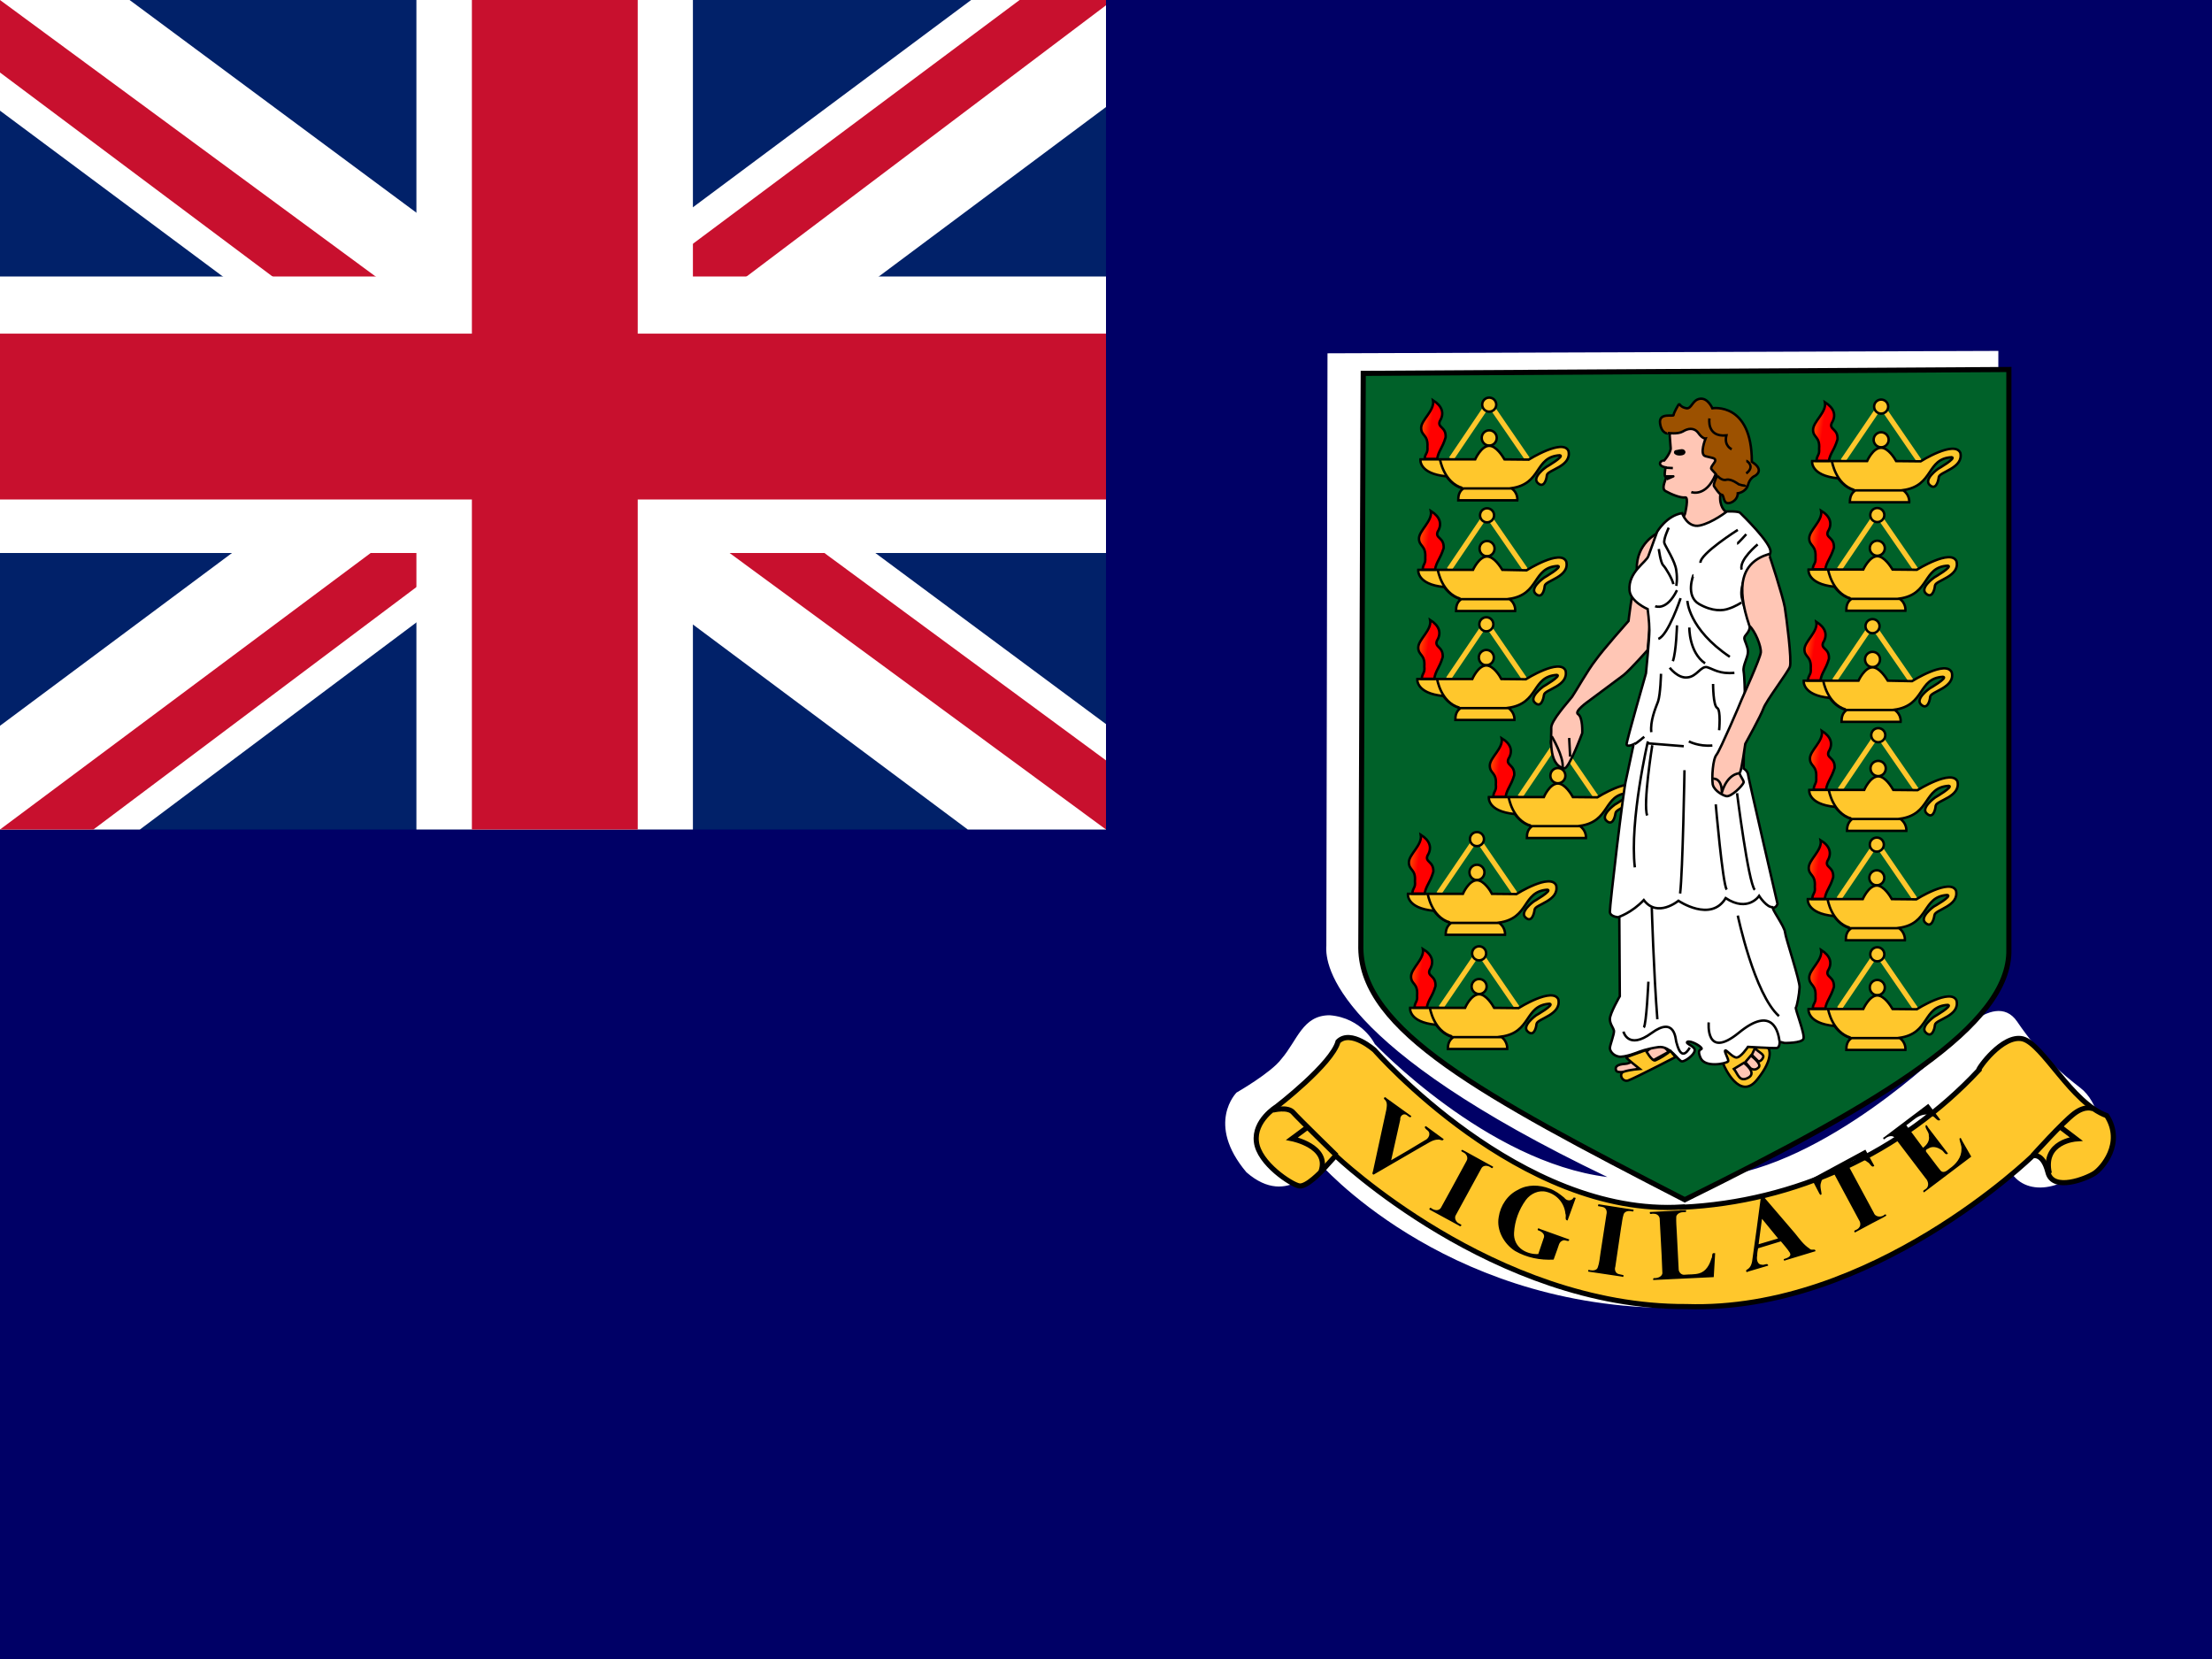 <?xml version="1.0" encoding="UTF-8"?>
<svg xmlns="http://www.w3.org/2000/svg" xmlns:xlink="http://www.w3.org/1999/xlink" width="36" height="27" viewBox="0 0 36 27">
<defs>
<linearGradient id="linear-pattern-0" gradientUnits="userSpaceOnUse" x1="103.1" y1="111.3" x2="92.6" y2="107.8" gradientTransform="matrix(0.996, 0, 0, 2.253, 703.8, -75)">
<stop offset="0" stop-color="rgb(100%, 0%, 0%)" stop-opacity="1"/>
<stop offset="1" stop-color="rgb(100%, 100%, 0%)" stop-opacity="1"/>
</linearGradient>
<linearGradient id="linear-pattern-1" gradientUnits="userSpaceOnUse" x1="103.1" y1="111.3" x2="92.6" y2="107.8" gradientTransform="matrix(0.996, 0, 0, 2.253, 703.8, -75)">
<stop offset="0" stop-color="rgb(100%, 0%, 0%)" stop-opacity="1"/>
<stop offset="1" stop-color="rgb(100%, 100%, 0%)" stop-opacity="1"/>
</linearGradient>
<linearGradient id="linear-pattern-2" gradientUnits="userSpaceOnUse" x1="103.1" y1="111.3" x2="92.6" y2="107.8" gradientTransform="matrix(0.996, 0, 0, 2.253, 703.8, -75)">
<stop offset="0" stop-color="rgb(100%, 0%, 0%)" stop-opacity="1"/>
<stop offset="1" stop-color="rgb(100%, 100%, 0%)" stop-opacity="1"/>
</linearGradient>
<linearGradient id="linear-pattern-3" gradientUnits="userSpaceOnUse" x1="103.1" y1="111.3" x2="92.6" y2="107.8" gradientTransform="matrix(0.996, 0, 0, 2.253, 703.8, -75)">
<stop offset="0" stop-color="rgb(100%, 0%, 0%)" stop-opacity="1"/>
<stop offset="1" stop-color="rgb(100%, 100%, 0%)" stop-opacity="1"/>
</linearGradient>
<linearGradient id="linear-pattern-4" gradientUnits="userSpaceOnUse" x1="103.1" y1="111.3" x2="92.6" y2="107.8" gradientTransform="matrix(0.996, 0, 0, 2.253, 703.8, -75)">
<stop offset="0" stop-color="rgb(100%, 0%, 0%)" stop-opacity="1"/>
<stop offset="1" stop-color="rgb(100%, 100%, 0%)" stop-opacity="1"/>
</linearGradient>
<linearGradient id="linear-pattern-5" gradientUnits="userSpaceOnUse" x1="103.1" y1="111.3" x2="92.6" y2="107.8" gradientTransform="matrix(0.996, 0, 0, 2.253, 703.8, -75)">
<stop offset="0" stop-color="rgb(100%, 0%, 0%)" stop-opacity="1"/>
<stop offset="1" stop-color="rgb(100%, 100%, 0%)" stop-opacity="1"/>
</linearGradient>
<linearGradient id="linear-pattern-6" gradientUnits="userSpaceOnUse" x1="103.1" y1="111.3" x2="92.6" y2="107.8" gradientTransform="matrix(0.996, 0, 0, 2.253, 703.8, -75)">
<stop offset="0" stop-color="rgb(100%, 0%, 0%)" stop-opacity="1"/>
<stop offset="1" stop-color="rgb(100%, 100%, 0%)" stop-opacity="1"/>
</linearGradient>
<linearGradient id="linear-pattern-7" gradientUnits="userSpaceOnUse" x1="103.1" y1="111.3" x2="92.6" y2="107.8" gradientTransform="matrix(0.996, 0, 0, 2.253, 703.8, -75)">
<stop offset="0" stop-color="rgb(100%, 0%, 0%)" stop-opacity="1"/>
<stop offset="1" stop-color="rgb(100%, 100%, 0%)" stop-opacity="1"/>
</linearGradient>
<linearGradient id="linear-pattern-8" gradientUnits="userSpaceOnUse" x1="103.1" y1="111.3" x2="92.6" y2="107.8" gradientTransform="matrix(0.996, 0, 0, 2.253, 703.8, -75)">
<stop offset="0" stop-color="rgb(100%, 0%, 0%)" stop-opacity="1"/>
<stop offset="1" stop-color="rgb(100%, 100%, 0%)" stop-opacity="1"/>
</linearGradient>
<linearGradient id="linear-pattern-9" gradientUnits="userSpaceOnUse" x1="103.1" y1="111.3" x2="92.6" y2="107.8" gradientTransform="matrix(0.996, 0, 0, 2.253, 703.8, -75)">
<stop offset="0" stop-color="rgb(100%, 0%, 0%)" stop-opacity="1"/>
<stop offset="1" stop-color="rgb(100%, 100%, 0%)" stop-opacity="1"/>
</linearGradient>
<linearGradient id="linear-pattern-10" gradientUnits="userSpaceOnUse" x1="103.1" y1="111.3" x2="92.6" y2="107.8" gradientTransform="matrix(0.996, 0, 0, 2.253, 703.8, -75)">
<stop offset="0" stop-color="rgb(100%, 0%, 0%)" stop-opacity="1"/>
<stop offset="1" stop-color="rgb(100%, 100%, 0%)" stop-opacity="1"/>
</linearGradient>
<linearGradient id="linear-pattern-11" gradientUnits="userSpaceOnUse" x1="103.1" y1="111.3" x2="92.6" y2="107.8" gradientTransform="matrix(0.996, 0, 0, 2.253, 703.8, -75)">
<stop offset="0" stop-color="rgb(100%, 0%, 0%)" stop-opacity="1"/>
<stop offset="1" stop-color="rgb(100%, 100%, 0%)" stop-opacity="1"/>
</linearGradient>
</defs>
<rect x="-3.6" y="-2.7" width="43.2" height="32.4" fill="rgb(0%, 0%, 40%)" fill-opacity="1"/>
<path fill-rule="nonzero" fill="rgb(0.392%, 12.941%, 41.176%)" fill-opacity="1" d="M 0 0 L 18 0 L 18 13.5 L 0 13.5 Z M 0 0 "/>
<path fill-rule="nonzero" fill="rgb(100%, 100%, 100%)" fill-opacity="1" d="M 2.109 0 L 8.973 5.09 L 15.805 0 L 18 0 L 18 1.742 L 11.25 6.777 L 18 11.785 L 18 13.5 L 15.75 13.5 L 9 8.465 L 2.277 13.5 L 0 13.5 L 0 11.812 L 6.723 6.805 L 0 1.801 L 0 0 Z M 2.109 0 "/>
<path fill-rule="nonzero" fill="rgb(78.431%, 6.275%, 18.039%)" fill-opacity="1" d="M 11.926 7.902 L 18 12.375 L 18 13.5 L 10.379 7.902 Z M 6.75 8.465 L 6.918 9.449 L 1.52 13.5 L 0 13.5 Z M 18 0 L 18 0.086 L 10.996 5.371 L 11.055 4.133 L 16.594 0 Z M 0 0 L 6.723 4.949 L 5.035 4.949 L 0 1.18 Z M 0 0 "/>
<path fill-rule="nonzero" fill="rgb(100%, 100%, 100%)" fill-opacity="1" d="M 6.777 0 L 6.777 13.5 L 11.277 13.5 L 11.277 0 Z M 0 4.5 L 0 9 L 18 9 L 18 4.5 Z M 0 4.5 "/>
<path fill-rule="nonzero" fill="rgb(78.431%, 6.275%, 18.039%)" fill-opacity="1" d="M 0 5.43 L 0 8.129 L 18 8.129 L 18 5.43 Z M 7.68 0 L 7.68 13.5 L 10.379 13.5 L 10.379 0 Z M 7.68 0 "/>
<path fill-rule="nonzero" fill="rgb(100%, 100%, 100%)" fill-opacity="1" d="M 21.605 5.75 L 32.523 5.711 L 32.5 15.43 C 32.5 15.43 32.883 16.914 27.922 19.156 C 29.707 18.973 31.648 17.074 31.648 17.074 C 31.648 17.074 32.438 16.059 32.828 16.625 C 33.211 17.191 33.57 17.48 33.855 17.703 C 34.141 17.918 34.359 18.531 33.938 18.973 C 33.512 19.422 32.844 19.48 32.66 18.934 C 32.379 19.078 30.637 21.184 27.074 21.285 C 23.445 21.223 21.461 18.914 21.461 18.914 C 21.461 18.914 20.977 19.684 20.285 19.078 C 19.617 18.285 20.125 17.781 20.125 17.781 C 20.125 17.781 20.691 17.457 20.855 17.234 C 21.117 16.93 21.199 16.523 21.641 16.523 C 22.172 16.566 22.375 16.992 22.375 16.992 C 22.375 16.992 24.195 18.914 26.16 19.156 C 21.727 17.031 21.562 15.715 21.586 15.391 L 21.605 5.754 Z M 21.605 5.75 "/>
<path fill-rule="nonzero" fill="rgb(0%, 38.039%, 16.078%)" fill-opacity="1" stroke-width="1.9" stroke-linecap="butt" stroke-linejoin="miter" stroke="rgb(0%, 0%, 0%)" stroke-opacity="1" stroke-miterlimit="4" d="M 782.288 150.128 L 1021.097 148.694 L 1021.097 363.308 C 1021.635 391.266 974.59 419.583 901.2 455.785 C 825.48 416.805 781.84 393.058 781.392 362.77 Z M 782.288 150.128 " transform="matrix(0.044, 0, 0, 0.044, -12.234, -0.529)"/>
<path fill="none" stroke-width="1.9" stroke-linecap="butt" stroke-linejoin="miter" stroke="rgb(100%, 78.039%, 17.255%)" stroke-opacity="1" stroke-miterlimit="4" d="M 814.816 181.76 L 828.796 161.06 L 843.133 181.939 " transform="matrix(0.044, 0, 0, 0.044, -12.234, -0.529)"/>
<path fill-rule="nonzero" fill="rgb(100%, 78.039%, 17.255%)" fill-opacity="1" stroke-width="0.9" stroke-linecap="butt" stroke-linejoin="miter" stroke="rgb(0%, 0%, 0%)" stroke-opacity="1" stroke-miterlimit="4" d="M 831.663 173.964 C 831.663 175.577 830.408 176.831 828.885 176.831 C 827.362 176.831 826.107 175.577 826.107 173.964 C 826.107 172.44 827.362 171.186 828.885 171.186 C 830.408 171.186 831.663 172.44 831.663 173.964 Z M 831.663 173.964 " transform="matrix(0.044, 0, 0, 0.044, -12.234, -0.529)"/>
<path fill-rule="nonzero" fill="rgb(100%, 78.039%, 17.255%)" fill-opacity="1" stroke-width="0.9" stroke-linecap="butt" stroke-linejoin="miter" stroke="rgb(0%, 0%, 0%)" stroke-opacity="1" stroke-miterlimit="4" d="M 817.415 197.083 L 839.28 197.083 C 839.28 197.083 839.638 194.305 837.04 192.602 C 848.51 190.989 845.463 181.043 854.961 180.416 C 857.022 180.684 850.033 184.717 850.033 184.717 C 850.033 184.717 844.298 188.66 846.986 190.81 C 848.958 192.513 850.033 189.825 850.212 187.764 C 850.481 185.792 859.531 184.538 858.187 178.803 C 856.126 174.143 843.491 182.029 843.491 182.029 L 834.531 181.939 C 833.903 180.864 831.484 176.921 828.885 176.921 C 825.928 176.921 823.688 181.939 823.688 181.939 L 803.436 181.939 C 803.436 181.939 802.719 187.226 813.024 188.212 C 815.265 191.169 817.057 191.975 819.207 192.782 C 817.774 193.857 817.415 195.291 817.415 197.083 Z M 819.028 192.692 L 837.219 192.692 " transform="matrix(0.044, 0, 0, 0.044, -12.234, -0.529)"/>
<path fill-rule="nonzero" fill="rgb(100%, 78.039%, 17.255%)" fill-opacity="1" stroke-width="0.9" stroke-linecap="butt" stroke-linejoin="miter" stroke="rgb(0%, 0%, 0%)" stroke-opacity="1" stroke-miterlimit="4" d="M 810.694 182.029 C 810.694 182.029 812.128 190.541 818.939 192.513 " transform="matrix(0.044, 0, 0, 0.044, -12.234, -0.529)"/>
<path fill-rule="nonzero" fill="url(#linear-pattern-0)" stroke-width="0.9" stroke-linecap="butt" stroke-linejoin="miter" stroke="rgb(0%, 0%, 0%)" stroke-opacity="1" stroke-miterlimit="4" d="M 809.619 181.76 C 810.157 178.623 811.501 177.996 812.755 173.785 C 813.024 169.842 809.619 170.29 810.605 167.781 C 812.397 164.913 811.501 162.225 808.096 160.074 C 808.813 163.838 803.705 167.333 803.705 170.29 C 803.705 173.336 806.304 172.709 806.035 177.279 C 806.214 179.878 805.318 179.34 804.959 181.76 Z M 809.619 181.76 " transform="matrix(0.044, 0, 0, 0.044, -12.234, -0.529)"/>
<path fill-rule="nonzero" fill="rgb(100%, 78.039%, 17.255%)" fill-opacity="1" stroke-width="0.9" stroke-linecap="butt" stroke-linejoin="miter" stroke="rgb(0%, 0%, 0%)" stroke-opacity="1" stroke-miterlimit="4" d="M 831.484 161.687 C 831.484 163.121 830.319 164.286 828.885 164.286 C 827.451 164.286 826.286 163.121 826.286 161.687 C 826.286 160.254 827.451 159.089 828.885 159.089 C 830.319 159.089 831.484 160.254 831.484 161.687 Z M 831.484 161.687 " transform="matrix(0.044, 0, 0, 0.044, -12.234, -0.529)"/>
<path fill="none" stroke-width="1.9" stroke-linecap="butt" stroke-linejoin="miter" stroke="rgb(100%, 78.039%, 17.255%)" stroke-opacity="1" stroke-miterlimit="4" d="M 814.81 181.77 L 828.789 161.07 L 843.127 181.859 " transform="matrix(0.044, 0, 0, 0.044, -12.269, 1.272)"/>
<path fill-rule="nonzero" fill="rgb(100%, 78.039%, 17.255%)" fill-opacity="1" stroke-width="0.9" stroke-linecap="butt" stroke-linejoin="miter" stroke="rgb(0%, 0%, 0%)" stroke-opacity="1" stroke-miterlimit="4" d="M 831.657 173.974 C 831.657 175.587 830.402 176.841 828.879 176.841 C 827.355 176.841 826.101 175.587 826.101 173.974 C 826.101 172.45 827.355 171.196 828.879 171.196 C 830.402 171.196 831.657 172.45 831.657 173.974 Z M 831.657 173.974 " transform="matrix(0.044, 0, 0, 0.044, -12.269, 1.272)"/>
<path fill-rule="nonzero" fill="rgb(100%, 78.039%, 17.255%)" fill-opacity="1" stroke-width="0.9" stroke-linecap="butt" stroke-linejoin="miter" stroke="rgb(0%, 0%, 0%)" stroke-opacity="1" stroke-miterlimit="4" d="M 817.409 197.093 L 839.273 197.093 C 839.273 197.093 839.632 194.315 837.033 192.612 C 848.503 190.999 845.456 180.963 855.045 180.425 C 857.016 180.694 850.026 184.727 850.026 184.727 C 850.026 184.727 844.291 188.669 846.98 190.82 C 849.041 192.523 850.026 189.834 850.206 187.773 C 850.474 185.802 859.525 184.458 858.181 178.812 C 856.12 174.063 843.485 182.038 843.485 182.038 L 834.524 181.859 C 833.897 180.873 831.477 176.931 828.879 176.931 C 825.922 176.931 823.681 181.859 823.681 181.859 L 803.43 181.859 C 803.43 181.859 802.713 187.236 813.018 188.221 C 815.258 191.179 817.14 191.985 819.201 192.792 C 817.767 193.867 817.409 195.301 817.409 197.093 Z M 819.022 192.702 L 837.212 192.702 " transform="matrix(0.044, 0, 0, 0.044, -12.269, 1.272)"/>
<path fill-rule="nonzero" fill="rgb(100%, 78.039%, 17.255%)" fill-opacity="1" stroke-width="0.9" stroke-linecap="butt" stroke-linejoin="miter" stroke="rgb(0%, 0%, 0%)" stroke-opacity="1" stroke-miterlimit="4" d="M 810.688 182.038 C 810.688 182.038 812.122 190.462 818.932 192.523 " transform="matrix(0.044, 0, 0, 0.044, -12.269, 1.272)"/>
<path fill-rule="nonzero" fill="url(#linear-pattern-1)" stroke-width="0.9" stroke-linecap="butt" stroke-linejoin="miter" stroke="rgb(0%, 0%, 0%)" stroke-opacity="1" stroke-miterlimit="4" d="M 809.613 181.77 C 810.24 178.633 811.494 178.006 812.839 173.794 C 813.018 169.762 809.613 170.3 810.598 167.791 C 812.391 164.923 811.494 162.235 808.089 160.084 C 808.806 163.758 803.698 167.342 803.698 170.3 C 803.698 173.257 806.297 172.719 806.028 177.289 C 806.208 179.888 805.311 179.261 805.043 181.77 Z M 809.613 181.77 " transform="matrix(0.044, 0, 0, 0.044, -12.269, 1.272)"/>
<path fill-rule="nonzero" fill="rgb(100%, 78.039%, 17.255%)" fill-opacity="1" stroke-width="0.9" stroke-linecap="butt" stroke-linejoin="miter" stroke="rgb(0%, 0%, 0%)" stroke-opacity="1" stroke-miterlimit="4" d="M 831.477 161.697 C 831.477 163.131 830.312 164.296 828.879 164.296 C 827.445 164.296 826.28 163.131 826.28 161.697 C 826.28 160.263 827.445 159.098 828.879 159.098 C 830.312 159.098 831.477 160.263 831.477 161.697 Z M 831.477 161.697 " transform="matrix(0.044, 0, 0, 0.044, -12.269, 1.272)"/>
<path fill="none" stroke-width="1.9" stroke-linecap="butt" stroke-linejoin="miter" stroke="rgb(100%, 78.039%, 17.255%)" stroke-opacity="1" stroke-miterlimit="4" d="M 814.841 181.842 L 828.82 161.142 L 843.068 181.931 " transform="matrix(0.044, 0, 0, 0.044, -12.282, 3.046)"/>
<path fill-rule="nonzero" fill="rgb(100%, 78.039%, 17.255%)" fill-opacity="1" stroke-width="0.9" stroke-linecap="butt" stroke-linejoin="miter" stroke="rgb(0%, 0%, 0%)" stroke-opacity="1" stroke-miterlimit="4" d="M 831.688 173.956 C 831.688 175.569 830.433 176.824 828.91 176.824 C 827.386 176.824 826.132 175.569 826.132 173.956 C 826.132 172.433 827.386 171.178 828.91 171.178 C 830.433 171.178 831.688 172.433 831.688 173.956 Z M 831.688 173.956 " transform="matrix(0.044, 0, 0, 0.044, -12.282, 3.046)"/>
<path fill-rule="nonzero" fill="rgb(100%, 78.039%, 17.255%)" fill-opacity="1" stroke-width="0.9" stroke-linecap="butt" stroke-linejoin="miter" stroke="rgb(0%, 0%, 0%)" stroke-opacity="1" stroke-miterlimit="4" d="M 817.44 197.075 L 839.304 197.075 C 839.304 197.075 839.573 194.297 836.975 192.595 C 848.534 190.982 845.488 181.035 854.986 180.408 C 856.958 180.677 849.968 184.709 849.968 184.709 C 849.968 184.709 844.323 188.742 847.011 190.803 C 848.982 192.505 849.968 189.817 850.237 187.756 C 850.506 185.785 859.467 184.53 858.212 178.795 C 856.061 174.135 843.516 182.021 843.516 182.021 L 834.466 181.931 C 833.928 180.856 831.508 176.913 828.91 176.913 C 825.863 176.913 823.712 181.931 823.712 181.931 L 803.371 181.931 C 803.371 181.931 802.744 187.218 812.959 188.204 C 815.289 191.161 817.081 191.968 819.232 192.774 C 817.798 193.939 817.44 195.283 817.44 197.075 Z M 818.963 192.684 L 837.243 192.684 " transform="matrix(0.044, 0, 0, 0.044, -12.282, 3.046)"/>
<path fill-rule="nonzero" fill="rgb(100%, 78.039%, 17.255%)" fill-opacity="1" stroke-width="0.9" stroke-linecap="butt" stroke-linejoin="miter" stroke="rgb(0%, 0%, 0%)" stroke-opacity="1" stroke-miterlimit="4" d="M 810.719 182.021 C 810.719 182.021 812.063 190.534 818.874 192.505 " transform="matrix(0.044, 0, 0, 0.044, -12.282, 3.046)"/>
<path fill-rule="nonzero" fill="url(#linear-pattern-2)" stroke-width="0.9" stroke-linecap="butt" stroke-linejoin="miter" stroke="rgb(0%, 0%, 0%)" stroke-opacity="1" stroke-miterlimit="4" d="M 809.644 181.842 C 810.182 178.616 811.526 177.989 812.78 173.777 C 812.959 169.834 809.644 170.282 810.63 167.773 C 812.422 164.906 811.526 162.217 808.12 160.067 C 808.837 163.83 803.73 167.325 803.73 170.282 C 803.73 173.329 806.328 172.702 805.97 177.272 C 806.239 179.87 805.343 179.333 804.984 181.842 Z M 809.644 181.842 " transform="matrix(0.044, 0, 0, 0.044, -12.282, 3.046)"/>
<path fill-rule="nonzero" fill="rgb(100%, 78.039%, 17.255%)" fill-opacity="1" stroke-width="0.9" stroke-linecap="butt" stroke-linejoin="miter" stroke="rgb(0%, 0%, 0%)" stroke-opacity="1" stroke-miterlimit="4" d="M 831.508 161.68 C 831.508 163.113 830.344 164.278 828.91 164.278 C 827.476 164.278 826.311 163.113 826.311 161.68 C 826.311 160.246 827.476 159.081 828.91 159.081 C 830.344 159.081 831.508 160.246 831.508 161.68 Z M 831.508 161.68 " transform="matrix(0.044, 0, 0, 0.044, -12.282, 3.046)"/>
<path fill="none" stroke-width="1.9" stroke-linecap="butt" stroke-linejoin="miter" stroke="rgb(100%, 78.039%, 17.255%)" stroke-opacity="1" stroke-miterlimit="4" d="M 814.845 181.829 L 828.824 161.13 L 843.072 181.919 " transform="matrix(0.044, 0, 0, 0.044, -11.118, 4.968)"/>
<path fill-rule="nonzero" fill="rgb(100%, 78.039%, 17.255%)" fill-opacity="1" stroke-width="0.9" stroke-linecap="butt" stroke-linejoin="miter" stroke="rgb(0%, 0%, 0%)" stroke-opacity="1" stroke-miterlimit="4" d="M 831.691 174.033 C 831.691 175.557 830.437 176.811 828.913 176.811 C 827.39 176.811 826.135 175.557 826.135 174.033 C 826.135 172.421 827.39 171.166 828.913 171.166 C 830.437 171.166 831.691 172.421 831.691 174.033 Z M 831.691 174.033 " transform="matrix(0.044, 0, 0, 0.044, -11.118, 4.968)"/>
<path fill-rule="nonzero" fill="rgb(100%, 78.039%, 17.255%)" fill-opacity="1" stroke-width="0.9" stroke-linecap="butt" stroke-linejoin="miter" stroke="rgb(0%, 0%, 0%)" stroke-opacity="1" stroke-miterlimit="4" d="M 817.443 197.063 L 839.308 197.063 C 839.308 197.063 839.577 194.285 836.978 192.583 C 848.538 190.97 845.491 181.023 854.99 180.396 C 856.961 180.665 849.972 184.697 849.972 184.697 C 849.972 184.697 844.326 188.729 847.014 190.79 C 848.986 192.493 849.972 189.805 850.24 187.833 C 850.509 185.772 859.47 184.518 858.216 178.783 C 856.065 174.123 843.52 182.009 843.52 182.009 L 834.469 181.919 C 833.931 180.933 831.512 176.901 828.913 176.901 C 825.867 176.901 823.716 181.919 823.716 181.919 L 803.375 181.919 C 803.375 181.919 802.658 187.206 812.963 188.192 C 815.293 191.238 817.085 191.955 819.236 192.762 C 817.802 193.927 817.443 195.271 817.443 197.063 Z M 818.967 192.672 L 837.157 192.672 " transform="matrix(0.044, 0, 0, 0.044, -11.118, 4.968)"/>
<path fill-rule="nonzero" fill="rgb(100%, 78.039%, 17.255%)" fill-opacity="1" stroke-width="0.9" stroke-linecap="butt" stroke-linejoin="miter" stroke="rgb(0%, 0%, 0%)" stroke-opacity="1" stroke-miterlimit="4" d="M 810.723 182.009 C 810.723 182.009 812.067 190.522 818.877 192.493 " transform="matrix(0.044, 0, 0, 0.044, -11.118, 4.968)"/>
<path fill-rule="nonzero" fill="url(#linear-pattern-3)" stroke-width="0.9" stroke-linecap="butt" stroke-linejoin="miter" stroke="rgb(0%, 0%, 0%)" stroke-opacity="1" stroke-miterlimit="4" d="M 809.558 181.829 C 810.185 178.604 811.529 177.976 812.784 173.765 C 812.963 169.822 809.558 170.27 810.633 167.761 C 812.425 164.893 811.529 162.205 808.124 160.144 C 808.841 163.818 803.733 167.313 803.733 170.27 C 803.733 173.317 806.332 172.689 805.973 177.259 C 806.242 179.858 805.257 179.32 804.988 181.829 Z M 809.558 181.829 " transform="matrix(0.044, 0, 0, 0.044, -11.118, 4.968)"/>
<path fill-rule="nonzero" fill="rgb(100%, 78.039%, 17.255%)" fill-opacity="1" stroke-width="0.9" stroke-linecap="butt" stroke-linejoin="miter" stroke="rgb(0%, 0%, 0%)" stroke-opacity="1" stroke-miterlimit="4" d="M 831.512 161.667 C 831.512 163.101 830.347 164.266 828.913 164.266 C 827.48 164.266 826.315 163.101 826.315 161.667 C 826.315 160.234 827.48 159.069 828.913 159.069 C 830.347 159.069 831.512 160.234 831.512 161.667 Z M 831.512 161.667 " transform="matrix(0.044, 0, 0, 0.044, -11.118, 4.968)"/>
<path fill="none" stroke-width="1.9" stroke-linecap="butt" stroke-linejoin="miter" stroke="rgb(100%, 78.039%, 17.255%)" stroke-opacity="1" stroke-miterlimit="4" d="M 814.757 181.842 L 828.825 161.142 L 843.073 181.932 " transform="matrix(0.044, 0, 0, 0.044, -12.435, 6.542)"/>
<path fill-rule="nonzero" fill="rgb(100%, 78.039%, 17.255%)" fill-opacity="1" stroke-width="0.9" stroke-linecap="butt" stroke-linejoin="miter" stroke="rgb(0%, 0%, 0%)" stroke-opacity="1" stroke-miterlimit="4" d="M 831.693 173.956 C 831.693 175.569 830.438 176.824 828.915 176.824 C 827.392 176.824 826.137 175.569 826.137 173.956 C 826.137 172.433 827.392 171.179 828.915 171.179 C 830.438 171.179 831.693 172.433 831.693 173.956 Z M 831.693 173.956 " transform="matrix(0.044, 0, 0, 0.044, -12.435, 6.542)"/>
<path fill-rule="nonzero" fill="rgb(100%, 78.039%, 17.255%)" fill-opacity="1" stroke-width="0.9" stroke-linecap="butt" stroke-linejoin="miter" stroke="rgb(0%, 0%, 0%)" stroke-opacity="1" stroke-miterlimit="4" d="M 817.355 197.076 L 839.31 197.076 C 839.31 197.076 839.579 194.298 836.98 192.595 C 848.539 190.982 845.493 181.036 854.991 180.408 C 856.963 180.677 849.973 184.709 849.973 184.709 C 849.973 184.709 844.328 188.742 847.016 190.803 C 848.988 192.505 849.973 189.817 850.242 187.756 C 850.511 185.785 859.472 184.53 858.217 178.795 C 856.067 174.136 843.521 182.021 843.521 182.021 L 834.471 181.932 C 833.933 180.856 831.514 176.913 828.915 176.913 C 825.868 176.913 823.718 181.932 823.718 181.932 L 803.376 181.932 C 803.376 181.932 802.66 187.219 812.965 188.204 C 815.294 191.161 817.087 191.968 819.237 192.774 C 817.804 193.939 817.355 195.283 817.355 197.076 Z M 818.968 192.685 L 837.159 192.685 " transform="matrix(0.044, 0, 0, 0.044, -12.435, 6.542)"/>
<path fill-rule="nonzero" fill="rgb(100%, 78.039%, 17.255%)" fill-opacity="1" stroke-width="0.9" stroke-linecap="butt" stroke-linejoin="miter" stroke="rgb(0%, 0%, 0%)" stroke-opacity="1" stroke-miterlimit="4" d="M 810.724 182.021 C 810.724 182.021 812.069 190.534 818.879 192.505 " transform="matrix(0.044, 0, 0, 0.044, -12.435, 6.542)"/>
<path fill-rule="nonzero" fill="url(#linear-pattern-4)" stroke-width="0.9" stroke-linecap="butt" stroke-linejoin="miter" stroke="rgb(0%, 0%, 0%)" stroke-opacity="1" stroke-miterlimit="4" d="M 809.559 181.842 C 810.187 178.616 811.531 177.989 812.785 173.777 C 812.965 169.834 809.559 170.282 810.635 167.773 C 812.427 164.906 811.531 162.218 808.126 160.067 C 808.843 163.831 803.735 167.325 803.735 170.282 C 803.735 173.329 806.334 172.702 805.975 177.272 C 806.244 179.871 805.258 179.333 804.989 181.842 Z M 809.559 181.842 " transform="matrix(0.044, 0, 0, 0.044, -12.435, 6.542)"/>
<path fill-rule="nonzero" fill="rgb(100%, 78.039%, 17.255%)" fill-opacity="1" stroke-width="0.9" stroke-linecap="butt" stroke-linejoin="miter" stroke="rgb(0%, 0%, 0%)" stroke-opacity="1" stroke-miterlimit="4" d="M 831.514 161.68 C 831.514 163.114 830.349 164.279 828.915 164.279 C 827.481 164.279 826.316 163.114 826.316 161.68 C 826.316 160.246 827.481 159.081 828.915 159.081 C 830.349 159.081 831.514 160.246 831.514 161.68 Z M 831.514 161.68 " transform="matrix(0.044, 0, 0, 0.044, -12.435, 6.542)"/>
<path fill="none" stroke-width="1.9" stroke-linecap="butt" stroke-linejoin="miter" stroke="rgb(100%, 78.039%, 17.255%)" stroke-opacity="1" stroke-miterlimit="4" d="M 814.763 181.806 L 828.832 161.107 L 843.08 181.896 " transform="matrix(0.044, 0, 0, 0.044, -12.4, 8.399)"/>
<path fill-rule="nonzero" fill="rgb(100%, 78.039%, 17.255%)" fill-opacity="1" stroke-width="0.9" stroke-linecap="butt" stroke-linejoin="miter" stroke="rgb(0%, 0%, 0%)" stroke-opacity="1" stroke-miterlimit="4" d="M 831.699 174.01 C 831.699 175.534 830.445 176.788 828.922 176.788 C 827.398 176.788 826.144 175.534 826.144 174.01 C 826.144 172.487 827.398 171.232 828.922 171.232 C 830.445 171.232 831.699 172.487 831.699 174.01 Z M 831.699 174.01 " transform="matrix(0.044, 0, 0, 0.044, -12.4, 8.399)"/>
<path fill-rule="nonzero" fill="rgb(100%, 78.039%, 17.255%)" fill-opacity="1" stroke-width="0.9" stroke-linecap="butt" stroke-linejoin="miter" stroke="rgb(0%, 0%, 0%)" stroke-opacity="1" stroke-miterlimit="4" d="M 817.362 197.13 L 839.316 197.13 C 839.316 197.13 839.585 194.262 836.986 192.559 C 848.456 191.036 845.499 181 854.998 180.373 C 856.969 180.731 849.98 184.674 849.98 184.674 C 849.98 184.674 844.334 188.706 847.023 190.767 C 848.994 192.47 849.98 189.782 850.159 187.81 C 850.517 185.839 859.478 184.495 858.224 178.76 C 856.073 174.1 843.528 181.986 843.528 181.986 L 834.477 181.896 C 833.94 180.91 831.52 176.878 828.922 176.878 C 825.875 176.878 823.724 181.896 823.724 181.896 L 803.383 181.896 C 803.383 181.896 802.666 187.183 812.971 188.169 C 815.301 191.215 817.093 192.022 819.244 192.828 C 817.81 193.904 817.362 195.337 817.362 197.13 Z M 818.975 192.739 L 837.166 192.739 " transform="matrix(0.044, 0, 0, 0.044, -12.4, 8.399)"/>
<path fill-rule="nonzero" fill="rgb(100%, 78.039%, 17.255%)" fill-opacity="1" stroke-width="0.9" stroke-linecap="butt" stroke-linejoin="miter" stroke="rgb(0%, 0%, 0%)" stroke-opacity="1" stroke-miterlimit="4" d="M 810.731 181.986 C 810.731 181.986 812.075 190.498 818.885 192.47 " transform="matrix(0.044, 0, 0, 0.044, -12.4, 8.399)"/>
<path fill-rule="nonzero" fill="url(#linear-pattern-5)" stroke-width="0.9" stroke-linecap="butt" stroke-linejoin="miter" stroke="rgb(0%, 0%, 0%)" stroke-opacity="1" stroke-miterlimit="4" d="M 809.566 181.806 C 810.193 178.58 811.537 178.043 812.792 173.831 C 812.971 169.799 809.566 170.336 810.641 167.827 C 812.433 164.87 811.537 162.182 808.132 160.121 C 808.759 163.795 803.741 167.29 803.741 170.336 C 803.741 173.293 806.34 172.666 805.982 177.326 C 806.161 179.925 805.265 179.297 804.996 181.806 Z M 809.566 181.806 " transform="matrix(0.044, 0, 0, 0.044, -12.4, 8.399)"/>
<path fill-rule="nonzero" fill="rgb(100%, 78.039%, 17.255%)" fill-opacity="1" stroke-width="0.9" stroke-linecap="butt" stroke-linejoin="miter" stroke="rgb(0%, 0%, 0%)" stroke-opacity="1" stroke-miterlimit="4" d="M 831.52 161.734 C 831.52 163.168 830.355 164.333 828.922 164.333 C 827.488 164.333 826.323 163.168 826.323 161.734 C 826.323 160.3 827.488 159.135 828.922 159.135 C 830.355 159.135 831.52 160.3 831.52 161.734 Z M 831.52 161.734 " transform="matrix(0.044, 0, 0, 0.044, -12.4, 8.399)"/>
<path fill="none" stroke-width="1.9" stroke-linecap="butt" stroke-linejoin="miter" stroke="rgb(100%, 78.039%, 17.255%)" stroke-opacity="1" stroke-miterlimit="4" d="M 814.759 181.777 L 828.827 161.077 L 843.075 181.866 " transform="matrix(0.044, 0, 0, 0.044, -5.857, -0.498)"/>
<path fill-rule="nonzero" fill="rgb(100%, 78.039%, 17.255%)" fill-opacity="1" stroke-width="0.9" stroke-linecap="butt" stroke-linejoin="miter" stroke="rgb(0%, 0%, 0%)" stroke-opacity="1" stroke-miterlimit="4" d="M 831.695 173.981 C 831.695 175.504 830.44 176.758 828.917 176.758 C 827.394 176.758 826.139 175.504 826.139 173.981 C 826.139 172.457 827.394 171.203 828.917 171.203 C 830.44 171.203 831.695 172.457 831.695 173.981 Z M 831.695 173.981 " transform="matrix(0.044, 0, 0, 0.044, -5.857, -0.498)"/>
<path fill-rule="nonzero" fill="rgb(100%, 78.039%, 17.255%)" fill-opacity="1" stroke-width="0.9" stroke-linecap="butt" stroke-linejoin="miter" stroke="rgb(0%, 0%, 0%)" stroke-opacity="1" stroke-miterlimit="4" d="M 817.357 197.1 L 839.312 197.1 C 839.312 197.1 839.58 194.322 836.982 192.619 C 848.541 191.006 845.495 180.97 854.993 180.432 C 856.965 180.701 849.975 184.734 849.975 184.734 C 849.975 184.734 844.33 188.677 847.018 190.827 C 848.989 192.53 849.975 189.841 850.244 187.78 C 850.513 185.809 859.474 184.465 858.219 178.819 C 856.069 174.07 843.523 181.956 843.523 181.956 L 834.473 181.866 C 833.935 180.881 831.516 176.938 828.917 176.938 C 825.87 176.938 823.72 181.866 823.72 181.866 L 803.378 181.866 C 803.378 181.866 802.661 187.243 812.967 188.228 C 815.296 191.186 817.089 191.992 819.239 192.799 C 817.805 193.874 817.357 195.308 817.357 197.1 Z M 818.97 192.709 L 837.161 192.709 " transform="matrix(0.044, 0, 0, 0.044, -5.857, -0.498)"/>
<path fill-rule="nonzero" fill="rgb(100%, 78.039%, 17.255%)" fill-opacity="1" stroke-width="0.9" stroke-linecap="butt" stroke-linejoin="miter" stroke="rgb(0%, 0%, 0%)" stroke-opacity="1" stroke-miterlimit="4" d="M 810.726 181.956 C 810.726 181.956 812.07 190.469 818.881 192.53 " transform="matrix(0.044, 0, 0, 0.044, -5.857, -0.498)"/>
<path fill-rule="nonzero" fill="url(#linear-pattern-6)" stroke-width="0.9" stroke-linecap="butt" stroke-linejoin="miter" stroke="rgb(0%, 0%, 0%)" stroke-opacity="1" stroke-miterlimit="4" d="M 809.561 181.777 C 810.189 178.64 811.533 178.013 812.787 173.801 C 812.967 169.769 809.561 170.307 810.637 167.798 C 812.429 164.93 811.533 162.242 808.128 160.091 C 808.845 163.765 803.737 167.26 803.737 170.307 C 803.737 173.264 806.335 172.726 805.977 177.296 C 806.156 179.895 805.26 179.268 804.991 181.777 Z M 809.561 181.777 " transform="matrix(0.044, 0, 0, 0.044, -5.857, -0.498)"/>
<path fill-rule="nonzero" fill="rgb(100%, 78.039%, 17.255%)" fill-opacity="1" stroke-width="0.9" stroke-linecap="butt" stroke-linejoin="miter" stroke="rgb(0%, 0%, 0%)" stroke-opacity="1" stroke-miterlimit="4" d="M 831.516 161.704 C 831.516 163.138 830.351 164.303 828.917 164.303 C 827.483 164.303 826.318 163.138 826.318 161.704 C 826.318 160.27 827.483 159.105 828.917 159.105 C 830.351 159.105 831.516 160.27 831.516 161.704 Z M 831.516 161.704 " transform="matrix(0.044, 0, 0, 0.044, -5.857, -0.498)"/>
<path fill="none" stroke-width="1.9" stroke-linecap="butt" stroke-linejoin="miter" stroke="rgb(100%, 78.039%, 17.255%)" stroke-opacity="1" stroke-miterlimit="4" d="M 814.815 181.78 L 828.794 161.08 L 843.131 181.87 " transform="matrix(0.044, 0, 0, 0.044, -5.918, 1.267)"/>
<path fill-rule="nonzero" fill="rgb(100%, 78.039%, 17.255%)" fill-opacity="1" stroke-width="0.9" stroke-linecap="butt" stroke-linejoin="miter" stroke="rgb(0%, 0%, 0%)" stroke-opacity="1" stroke-miterlimit="4" d="M 831.661 173.984 C 831.661 175.507 830.407 176.762 828.883 176.762 C 827.36 176.762 826.105 175.507 826.105 173.984 C 826.105 172.461 827.36 171.206 828.883 171.206 C 830.407 171.206 831.661 172.461 831.661 173.984 Z M 831.661 173.984 " transform="matrix(0.044, 0, 0, 0.044, -5.918, 1.267)"/>
<path fill-rule="nonzero" fill="rgb(100%, 78.039%, 17.255%)" fill-opacity="1" stroke-width="0.9" stroke-linecap="butt" stroke-linejoin="miter" stroke="rgb(0%, 0%, 0%)" stroke-opacity="1" stroke-miterlimit="4" d="M 817.413 197.103 L 839.278 197.103 C 839.278 197.103 839.636 194.325 837.038 192.623 C 848.508 191.01 845.461 180.973 854.96 180.436 C 857.021 180.705 850.031 184.737 850.031 184.737 C 850.031 184.737 844.296 188.68 846.984 190.83 C 848.956 192.533 850.031 189.845 850.21 187.784 C 850.479 185.812 859.53 184.468 858.185 178.823 C 856.124 174.074 843.49 181.959 843.49 181.959 L 834.529 181.87 C 833.901 180.884 831.482 176.941 828.883 176.941 C 825.926 176.941 823.686 181.87 823.686 181.87 L 803.434 181.87 C 803.434 181.87 802.717 187.157 813.022 188.232 C 815.263 191.189 817.144 191.995 819.205 192.802 C 817.772 193.877 817.413 195.311 817.413 197.103 Z M 819.026 192.712 L 837.217 192.712 " transform="matrix(0.044, 0, 0, 0.044, -5.918, 1.267)"/>
<path fill-rule="nonzero" fill="rgb(100%, 78.039%, 17.255%)" fill-opacity="1" stroke-width="0.9" stroke-linecap="butt" stroke-linejoin="miter" stroke="rgb(0%, 0%, 0%)" stroke-opacity="1" stroke-miterlimit="4" d="M 810.693 181.959 C 810.693 181.959 812.126 190.472 818.937 192.533 " transform="matrix(0.044, 0, 0, 0.044, -5.918, 1.267)"/>
<path fill-rule="nonzero" fill="url(#linear-pattern-7)" stroke-width="0.9" stroke-linecap="butt" stroke-linejoin="miter" stroke="rgb(0%, 0%, 0%)" stroke-opacity="1" stroke-miterlimit="4" d="M 809.617 181.78 C 810.245 178.644 811.499 178.016 812.843 173.805 C 813.022 169.772 809.617 170.31 810.603 167.801 C 812.395 164.933 811.499 162.156 808.094 160.095 C 808.811 163.769 803.703 167.263 803.703 170.31 C 803.703 173.267 806.302 172.729 806.033 177.299 C 806.212 179.898 805.316 179.271 804.958 181.78 Z M 809.617 181.78 " transform="matrix(0.044, 0, 0, 0.044, -5.918, 1.267)"/>
<path fill-rule="nonzero" fill="rgb(100%, 78.039%, 17.255%)" fill-opacity="1" stroke-width="0.9" stroke-linecap="butt" stroke-linejoin="miter" stroke="rgb(0%, 0%, 0%)" stroke-opacity="1" stroke-miterlimit="4" d="M 831.482 161.707 C 831.482 163.141 830.317 164.306 828.883 164.306 C 827.449 164.306 826.285 163.141 826.285 161.707 C 826.285 160.274 827.449 159.109 828.883 159.109 C 830.317 159.109 831.482 160.274 831.482 161.707 Z M 831.482 161.707 " transform="matrix(0.044, 0, 0, 0.044, -5.918, 1.267)"/>
<path fill="none" stroke-width="1.9" stroke-linecap="butt" stroke-linejoin="miter" stroke="rgb(100%, 78.039%, 17.255%)" stroke-opacity="1" stroke-miterlimit="4" d="M 814.822 181.769 L 828.801 161.069 L 843.139 181.859 " transform="matrix(0.044, 0, 0, 0.044, -5.996, 3.076)"/>
<path fill-rule="nonzero" fill="rgb(100%, 78.039%, 17.255%)" fill-opacity="1" stroke-width="0.9" stroke-linecap="butt" stroke-linejoin="miter" stroke="rgb(0%, 0%, 0%)" stroke-opacity="1" stroke-miterlimit="4" d="M 831.669 173.973 C 831.669 175.586 830.414 176.841 828.891 176.841 C 827.368 176.841 826.113 175.586 826.113 173.973 C 826.113 172.45 827.368 171.195 828.891 171.195 C 830.414 171.195 831.669 172.45 831.669 173.973 Z M 831.669 173.973 " transform="matrix(0.044, 0, 0, 0.044, -5.996, 3.076)"/>
<path fill-rule="nonzero" fill="rgb(100%, 78.039%, 17.255%)" fill-opacity="1" stroke-width="0.9" stroke-linecap="butt" stroke-linejoin="miter" stroke="rgb(0%, 0%, 0%)" stroke-opacity="1" stroke-miterlimit="4" d="M 817.421 197.092 L 839.286 197.092 C 839.286 197.092 839.644 194.314 836.956 192.612 C 848.515 190.999 845.469 180.963 854.967 180.425 C 857.028 180.694 850.039 184.726 850.039 184.726 C 850.039 184.726 844.304 188.669 846.992 190.82 C 848.963 192.522 850.039 189.834 850.218 187.773 C 850.487 185.801 859.537 184.457 858.193 178.812 C 856.132 174.063 843.497 182.038 843.497 182.038 L 834.536 181.859 C 833.909 180.873 831.49 176.93 828.891 176.93 C 825.934 176.93 823.694 181.859 823.694 181.859 L 803.442 181.859 C 803.442 181.859 802.725 187.235 813.03 188.221 C 815.27 191.178 817.063 191.984 819.213 192.791 C 817.779 193.866 817.421 195.3 817.421 197.092 Z M 819.034 192.701 L 837.225 192.701 " transform="matrix(0.044, 0, 0, 0.044, -5.996, 3.076)"/>
<path fill-rule="nonzero" fill="rgb(100%, 78.039%, 17.255%)" fill-opacity="1" stroke-width="0.9" stroke-linecap="butt" stroke-linejoin="miter" stroke="rgb(0%, 0%, 0%)" stroke-opacity="1" stroke-miterlimit="4" d="M 810.7 182.038 C 810.7 182.038 812.134 190.461 818.944 192.522 " transform="matrix(0.044, 0, 0, 0.044, -5.996, 3.076)"/>
<path fill-rule="nonzero" fill="url(#linear-pattern-8)" stroke-width="0.9" stroke-linecap="butt" stroke-linejoin="miter" stroke="rgb(0%, 0%, 0%)" stroke-opacity="1" stroke-miterlimit="4" d="M 809.625 181.769 C 810.163 178.633 811.507 178.005 812.761 173.794 C 813.03 169.761 809.625 170.299 810.611 167.79 C 812.403 164.922 811.507 162.234 808.102 160.084 C 808.819 163.758 803.711 167.342 803.711 170.299 C 803.711 173.256 806.31 172.718 806.041 177.289 C 806.22 179.887 805.324 179.26 804.965 181.769 Z M 809.625 181.769 " transform="matrix(0.044, 0, 0, 0.044, -5.996, 3.076)"/>
<path fill-rule="nonzero" fill="rgb(100%, 78.039%, 17.255%)" fill-opacity="1" stroke-width="0.9" stroke-linecap="butt" stroke-linejoin="miter" stroke="rgb(0%, 0%, 0%)" stroke-opacity="1" stroke-miterlimit="4" d="M 831.49 161.697 C 831.49 163.13 830.325 164.295 828.891 164.295 C 827.457 164.295 826.292 163.13 826.292 161.697 C 826.292 160.263 827.457 159.098 828.891 159.098 C 830.325 159.098 831.49 160.263 831.49 161.697 Z M 831.49 161.697 " transform="matrix(0.044, 0, 0, 0.044, -5.996, 3.076)"/>
<path fill="none" stroke-width="1.9" stroke-linecap="butt" stroke-linejoin="miter" stroke="rgb(100%, 78.039%, 17.255%)" stroke-opacity="1" stroke-miterlimit="4" d="M 814.783 181.841 L 828.762 161.141 L 843.1 181.931 " transform="matrix(0.044, 0, 0, 0.044, -5.905, 4.851)"/>
<path fill-rule="nonzero" fill="rgb(100%, 78.039%, 17.255%)" fill-opacity="1" stroke-width="0.9" stroke-linecap="butt" stroke-linejoin="miter" stroke="rgb(0%, 0%, 0%)" stroke-opacity="1" stroke-miterlimit="4" d="M 831.72 173.956 C 831.72 175.569 830.465 176.823 828.942 176.823 C 827.329 176.823 826.074 175.569 826.074 173.956 C 826.074 172.432 827.329 171.178 828.942 171.178 C 830.465 171.178 831.72 172.432 831.72 173.956 Z M 831.72 173.956 " transform="matrix(0.044, 0, 0, 0.044, -5.905, 4.851)"/>
<path fill-rule="nonzero" fill="rgb(100%, 78.039%, 17.255%)" fill-opacity="1" stroke-width="0.9" stroke-linecap="butt" stroke-linejoin="miter" stroke="rgb(0%, 0%, 0%)" stroke-opacity="1" stroke-miterlimit="4" d="M 817.382 197.075 L 839.336 197.075 C 839.336 197.075 839.605 194.297 837.006 192.594 C 848.476 190.981 845.519 181.035 855.018 180.407 C 856.989 180.676 850 184.709 850 184.709 C 850 184.709 844.265 188.741 847.043 190.802 C 849.014 192.505 850 189.816 850.179 187.755 C 850.537 185.784 859.498 184.529 858.244 178.794 C 856.093 174.135 843.458 182.02 843.458 182.02 L 834.497 181.931 C 833.87 180.856 831.54 176.913 828.942 176.913 C 825.895 176.913 823.744 181.931 823.744 181.931 L 803.403 181.931 C 803.403 181.931 802.686 187.218 812.991 188.203 C 815.321 191.161 817.113 191.967 819.174 192.774 C 817.83 193.938 817.382 195.283 817.382 197.075 Z M 818.995 192.684 L 837.186 192.684 " transform="matrix(0.044, 0, 0, 0.044, -5.905, 4.851)"/>
<path fill-rule="nonzero" fill="rgb(100%, 78.039%, 17.255%)" fill-opacity="1" stroke-width="0.9" stroke-linecap="butt" stroke-linejoin="miter" stroke="rgb(0%, 0%, 0%)" stroke-opacity="1" stroke-miterlimit="4" d="M 810.661 182.02 C 810.661 182.02 812.095 190.533 818.905 192.505 " transform="matrix(0.044, 0, 0, 0.044, -5.905, 4.851)"/>
<path fill-rule="nonzero" fill="url(#linear-pattern-9)" stroke-width="0.9" stroke-linecap="butt" stroke-linejoin="miter" stroke="rgb(0%, 0%, 0%)" stroke-opacity="1" stroke-miterlimit="4" d="M 809.586 181.841 C 810.213 178.615 811.468 177.988 812.812 173.776 C 812.991 169.834 809.586 170.282 810.572 167.773 C 812.364 164.905 811.468 162.217 808.063 160.066 C 808.78 163.83 803.672 167.325 803.672 170.282 C 803.672 173.328 806.271 172.701 806.002 177.271 C 806.181 179.87 805.285 179.332 805.016 181.841 Z M 809.586 181.841 " transform="matrix(0.044, 0, 0, 0.044, -5.905, 4.851)"/>
<path fill-rule="nonzero" fill="rgb(100%, 78.039%, 17.255%)" fill-opacity="1" stroke-width="0.9" stroke-linecap="butt" stroke-linejoin="miter" stroke="rgb(0%, 0%, 0%)" stroke-opacity="1" stroke-miterlimit="4" d="M 831.54 161.679 C 831.54 163.113 830.375 164.278 828.942 164.278 C 827.508 164.278 826.343 163.113 826.343 161.679 C 826.343 160.245 827.508 159.08 828.942 159.08 C 830.375 159.08 831.54 160.245 831.54 161.679 Z M 831.54 161.679 " transform="matrix(0.044, 0, 0, 0.044, -5.905, 4.851)"/>
<path fill="none" stroke-width="1.9" stroke-linecap="butt" stroke-linejoin="miter" stroke="rgb(100%, 78.039%, 17.255%)" stroke-opacity="1" stroke-miterlimit="4" d="M 814.835 181.813 L 828.814 161.114 L 843.062 181.903 " transform="matrix(0.044, 0, 0, 0.044, -5.927, 6.629)"/>
<path fill-rule="nonzero" fill="rgb(100%, 78.039%, 17.255%)" fill-opacity="1" stroke-width="0.9" stroke-linecap="butt" stroke-linejoin="miter" stroke="rgb(0%, 0%, 0%)" stroke-opacity="1" stroke-miterlimit="4" d="M 831.682 174.017 C 831.682 175.541 830.427 176.795 828.904 176.795 C 827.381 176.795 826.126 175.541 826.126 174.017 C 826.126 172.494 827.381 171.24 828.904 171.24 C 830.427 171.24 831.682 172.494 831.682 174.017 Z M 831.682 174.017 " transform="matrix(0.044, 0, 0, 0.044, -5.927, 6.629)"/>
<path fill-rule="nonzero" fill="rgb(100%, 78.039%, 17.255%)" fill-opacity="1" stroke-width="0.9" stroke-linecap="butt" stroke-linejoin="miter" stroke="rgb(0%, 0%, 0%)" stroke-opacity="1" stroke-miterlimit="4" d="M 817.434 197.137 L 839.299 197.137 C 839.299 197.137 839.568 194.269 836.969 192.567 C 848.528 191.043 845.482 181.007 854.98 180.38 C 857.041 180.738 849.962 184.681 849.962 184.681 C 849.962 184.681 844.317 188.713 847.005 190.774 C 848.976 192.477 849.962 189.789 850.231 187.817 C 850.5 185.756 859.461 184.502 858.206 178.767 C 856.056 174.107 843.51 181.993 843.51 181.993 L 834.46 181.903 C 833.922 180.917 831.503 176.885 828.904 176.885 C 825.857 176.885 823.707 181.903 823.707 181.903 L 803.365 181.903 C 803.365 181.903 802.738 187.19 813.043 188.176 C 815.283 191.222 817.076 192.029 819.226 192.835 C 817.792 193.911 817.434 195.344 817.434 197.137 Z M 818.957 192.656 L 837.238 192.656 " transform="matrix(0.044, 0, 0, 0.044, -5.927, 6.629)"/>
<path fill-rule="nonzero" fill="rgb(100%, 78.039%, 17.255%)" fill-opacity="1" stroke-width="0.9" stroke-linecap="butt" stroke-linejoin="miter" stroke="rgb(0%, 0%, 0%)" stroke-opacity="1" stroke-miterlimit="4" d="M 810.713 181.993 C 810.713 181.993 812.057 190.505 818.868 192.477 " transform="matrix(0.044, 0, 0, 0.044, -5.927, 6.629)"/>
<path fill-rule="nonzero" fill="url(#linear-pattern-10)" stroke-width="0.9" stroke-linecap="butt" stroke-linejoin="miter" stroke="rgb(0%, 0%, 0%)" stroke-opacity="1" stroke-miterlimit="4" d="M 809.638 181.813 C 810.176 178.587 811.52 177.96 812.774 173.838 C 813.043 169.806 809.638 170.343 810.624 167.834 C 812.416 164.877 811.52 162.189 808.115 160.128 C 808.832 163.802 803.724 167.297 803.724 170.343 C 803.724 173.301 806.322 172.673 805.964 177.333 C 806.233 179.932 805.337 179.304 804.978 181.813 Z M 809.638 181.813 " transform="matrix(0.044, 0, 0, 0.044, -5.927, 6.629)"/>
<path fill-rule="nonzero" fill="rgb(100%, 78.039%, 17.255%)" fill-opacity="1" stroke-width="0.9" stroke-linecap="butt" stroke-linejoin="miter" stroke="rgb(0%, 0%, 0%)" stroke-opacity="1" stroke-miterlimit="4" d="M 831.503 161.741 C 831.503 163.175 830.338 164.34 828.904 164.34 C 827.47 164.34 826.305 163.175 826.305 161.741 C 826.305 160.307 827.47 159.142 828.904 159.142 C 830.338 159.142 831.503 160.307 831.503 161.741 Z M 831.503 161.741 " transform="matrix(0.044, 0, 0, 0.044, -5.927, 6.629)"/>
<path fill="none" stroke-width="1.9" stroke-linecap="butt" stroke-linejoin="miter" stroke="rgb(100%, 78.039%, 17.255%)" stroke-opacity="1" stroke-miterlimit="4" d="M 814.815 181.765 L 828.794 161.065 L 843.131 181.944 " transform="matrix(0.044, 0, 0, 0.044, -5.918, 8.416)"/>
<path fill-rule="nonzero" fill="rgb(100%, 78.039%, 17.255%)" fill-opacity="1" stroke-width="0.9" stroke-linecap="butt" stroke-linejoin="miter" stroke="rgb(0%, 0%, 0%)" stroke-opacity="1" stroke-miterlimit="4" d="M 831.661 173.969 C 831.661 175.582 830.407 176.836 828.883 176.836 C 827.36 176.836 826.105 175.582 826.105 173.969 C 826.105 172.445 827.36 171.191 828.883 171.191 C 830.407 171.191 831.661 172.445 831.661 173.969 Z M 831.661 173.969 " transform="matrix(0.044, 0, 0, 0.044, -5.918, 8.416)"/>
<path fill-rule="nonzero" fill="rgb(100%, 78.039%, 17.255%)" fill-opacity="1" stroke-width="0.9" stroke-linecap="butt" stroke-linejoin="miter" stroke="rgb(0%, 0%, 0%)" stroke-opacity="1" stroke-miterlimit="4" d="M 817.413 197.088 L 839.278 197.088 C 839.278 197.088 839.636 194.31 837.038 192.608 C 848.508 190.995 845.461 180.958 854.96 180.421 C 857.021 180.689 850.031 184.722 850.031 184.722 C 850.031 184.722 844.296 188.665 846.984 190.815 C 848.956 192.518 850.031 189.83 850.21 187.769 C 850.479 185.797 859.53 184.543 858.185 178.808 C 856.124 174.058 843.49 182.034 843.49 182.034 L 834.529 181.944 C 833.901 180.869 831.482 176.926 828.883 176.926 C 825.926 176.926 823.686 181.944 823.686 181.944 L 803.434 181.944 C 803.434 181.944 802.717 187.231 813.022 188.217 C 815.263 191.174 817.144 191.98 819.205 192.787 C 817.772 193.862 817.413 195.296 817.413 197.088 Z M 819.026 192.697 L 837.217 192.697 " transform="matrix(0.044, 0, 0, 0.044, -5.918, 8.416)"/>
<path fill-rule="nonzero" fill="rgb(100%, 78.039%, 17.255%)" fill-opacity="1" stroke-width="0.9" stroke-linecap="butt" stroke-linejoin="miter" stroke="rgb(0%, 0%, 0%)" stroke-opacity="1" stroke-miterlimit="4" d="M 810.693 182.034 C 810.693 182.034 812.126 190.457 818.937 192.518 " transform="matrix(0.044, 0, 0, 0.044, -5.918, 8.416)"/>
<path fill-rule="nonzero" fill="url(#linear-pattern-11)" stroke-width="0.9" stroke-linecap="butt" stroke-linejoin="miter" stroke="rgb(0%, 0%, 0%)" stroke-opacity="1" stroke-miterlimit="4" d="M 809.617 181.765 C 810.245 178.628 811.499 178.001 812.843 173.79 C 813.022 169.757 809.617 170.295 810.603 167.786 C 812.395 164.918 811.499 162.23 808.094 160.079 C 808.811 163.843 803.703 167.338 803.703 170.295 C 803.703 173.342 806.302 172.714 806.033 177.284 C 806.212 179.883 805.316 179.256 804.958 181.765 Z M 809.617 181.765 " transform="matrix(0.044, 0, 0, 0.044, -5.918, 8.416)"/>
<path fill-rule="nonzero" fill="rgb(100%, 78.039%, 17.255%)" fill-opacity="1" stroke-width="0.9" stroke-linecap="butt" stroke-linejoin="miter" stroke="rgb(0%, 0%, 0%)" stroke-opacity="1" stroke-miterlimit="4" d="M 831.482 161.692 C 831.482 163.126 830.317 164.291 828.883 164.291 C 827.449 164.291 826.285 163.126 826.285 161.692 C 826.285 160.259 827.449 159.094 828.883 159.094 C 830.317 159.094 831.482 160.259 831.482 161.692 Z M 831.482 161.692 " transform="matrix(0.044, 0, 0, 0.044, -5.918, 8.416)"/>
<path fill-rule="nonzero" fill="rgb(100%, 78.039%, 17.255%)" fill-opacity="1" stroke-width="0.9" stroke-linecap="butt" stroke-linejoin="miter" stroke="rgb(0%, 0%, 0%)" stroke-opacity="1" stroke-miterlimit="4" d="M 915.806 406.32 C 915.806 406.32 921.541 419.493 927.993 411.339 C 934.534 403.274 932.205 399.779 932.205 399.779 L 917.598 391.893 L 913.297 400.944 Z M 915.806 406.32 " transform="matrix(0.044, 0, 0, 0.044, -12.234, -0.529)"/>
<path fill-rule="nonzero" fill="rgb(100%, 77.647%, 70.98%)" fill-opacity="1" stroke-width="0.9" stroke-linecap="butt" stroke-linejoin="miter" stroke="rgb(0%, 0%, 0%)" stroke-opacity="1" stroke-miterlimit="4" d="M 928.441 404.618 C 928.441 404.618 929.427 404.707 930.144 403.274 C 930.86 401.93 928.441 401.302 927.186 399.689 L 926.022 402.198 Z M 895.375 401.033 L 882.561 408.023 C 882.561 408.023 876.199 409.277 875.84 408.023 C 875.303 406.768 875.93 405.693 879.335 405.514 C 882.561 405.424 891.612 397.091 891.612 397.091 L 895.375 401.123 Z M 895.644 173.068 L 896.002 177.727 C 896.182 179.34 893.493 182.656 893.404 182.477 C 893.225 182.297 891.88 182.656 892.06 183.642 C 892.239 184.627 894.121 184.896 894.121 184.896 C 894.121 184.896 893.404 188.212 894.121 188.391 C 894.927 188.48 892.06 192.602 894.121 193.678 C 896.182 194.843 899.676 196.276 901.289 196.008 C 902.902 195.56 901.289 202.101 901.289 202.101 L 896.809 211.6 L 921.183 209.091 L 916.165 201.115 C 916.165 201.115 913.835 199.413 914.372 194.843 C 915.089 190.273 914.103 169.483 914.103 169.483 L 896.719 167.064 Z M 891.074 209.27 C 891.074 209.27 883.188 212.944 883.457 222.711 C 881.486 232.21 880.41 241.708 880.41 241.708 C 880.41 241.708 871.001 252.282 868.224 256.225 C 865.266 259.989 860.965 267.695 859.531 269.756 C 857.919 271.817 851.735 278.627 851.825 281.226 C 852.004 283.735 850.391 295.026 856.574 296.191 C 858.187 296.908 863.295 283.197 863.295 283.197 C 863.295 283.197 863.564 277.373 861.772 276.208 C 860.069 275.222 865.625 271.369 865.625 271.369 L 878.618 261.691 C 881.038 259.72 887.49 252.461 887.49 252.461 Z M 891.074 209.27 " transform="matrix(0.044, 0, 0, 0.044, -12.234, -0.529)"/>
<path fill-rule="nonzero" fill="rgb(100%, 100%, 100%)" fill-opacity="1" stroke-width="0.9" stroke-linecap="butt" stroke-linejoin="miter" stroke="rgb(0%, 0%, 0%)" stroke-opacity="1" stroke-miterlimit="4" d="M 900.214 201.832 C 900.214 201.832 902.185 207.388 906.756 206.402 C 911.415 205.417 916.792 201.205 916.792 201.205 C 916.792 201.205 921.093 201.026 921.72 201.743 C 922.258 202.28 933.28 212.944 932.921 216.17 C 932.563 219.575 927.903 218.589 926.111 220.829 C 924.409 222.98 921.541 228.625 922.258 232.837 C 923.064 236.78 925.484 242.156 925.215 244.307 C 924.857 246.278 923.244 246.995 923.244 248.071 C 923.244 249.056 924.588 251.117 924.588 253.089 C 924.588 255.239 922.616 258.196 922.975 260.257 C 923.333 262.318 923.423 268.322 923.423 268.322 L 922.975 296.28 C 922.975 296.28 924.588 297.176 924.677 298.789 C 924.857 300.313 935.52 346.372 935.52 346.372 C 935.52 346.372 934.982 347.895 933.907 347.716 C 932.832 347.537 938.208 354.795 938.298 356.856 C 938.477 358.917 943.943 375.136 943.675 377.287 C 943.585 379.527 942.689 384.456 942.33 384.635 C 941.793 384.814 945.825 394.761 945.108 396.284 C 944.481 397.897 938.119 397.808 938.119 397.808 L 936.327 397.359 C 936.327 397.359 936.416 399.51 935.162 399.689 C 933.907 399.779 924.588 399.241 924.588 399.241 C 924.588 399.241 921.899 403.274 920.287 403.184 C 918.674 403.005 916.613 400.227 916.165 400.585 C 915.716 401.123 917.598 403.811 917.24 404.618 C 916.613 405.424 908.637 407.127 907.024 403.274 C 905.411 399.51 908.01 400.496 907.383 399.689 C 907.024 398.883 903.44 396.822 902.185 397.359 C 901.2 398.076 905.143 398.972 904.874 400.585 C 904.784 402.198 901.379 404.618 900.214 404.618 C 898.87 404.618 895.913 398.704 891.432 399.331 C 887.042 399.958 884.174 401.123 884.174 401.123 C 884.174 401.123 878.887 403.274 876.736 402.826 C 874.496 402.378 873.511 400.585 873.511 399.689 C 873.511 398.704 875.123 394.582 875.034 393.327 C 874.765 392.073 873.511 390.818 873.511 388.936 C 873.511 386.875 877.184 380.513 877.184 380.513 L 877.005 351.3 C 877.005 351.3 873.69 351.3 873.511 349.329 C 873.421 347.268 878.618 303.18 879.514 300.313 L 882.292 287.319 C 882.292 287.319 879.873 288.484 879.694 287.319 C 879.604 286.334 886.862 261.064 886.862 261.064 C 886.862 261.064 888.117 248.519 888.117 245.203 C 888.117 241.888 887.49 237.317 887.49 237.317 C 887.49 237.317 881.038 234.54 880.769 230.328 C 880.231 223.607 887.042 219.933 887.758 217.693 L 890.984 208.732 C 890.984 208.732 894.479 202.728 900.214 201.832 Z M 900.214 201.832 " transform="matrix(0.044, 0, 0, 0.044, -12.234, -0.529)"/>
<path fill-rule="nonzero" fill="rgb(100%, 78.039%, 17.255%)" fill-opacity="1" stroke-width="0.9" stroke-linecap="butt" stroke-linejoin="miter" stroke="rgb(0%, 0%, 0%)" stroke-opacity="1" stroke-miterlimit="4" d="M 897.795 403.005 C 897.795 403.005 882.382 410.98 880.231 411.697 C 877.991 412.324 876.557 409.009 878.797 408.381 C 881.038 407.665 884.532 407.396 884.532 407.396 C 884.532 407.396 879.335 403.274 879.514 403.094 L 886.683 400.496 C 886.862 400.496 888.923 404.528 890.267 404.259 C 892.328 403.363 894.121 402.198 895.913 400.765 Z M 897.795 403.005 " transform="matrix(0.044, 0, 0, 0.044, -12.234, -0.529)"/>
<path fill-rule="nonzero" fill="rgb(100%, 77.647%, 70.98%)" fill-opacity="1" stroke-width="0.9" stroke-linecap="butt" stroke-linejoin="miter" stroke="rgb(0%, 0%, 0%)" stroke-opacity="1" stroke-miterlimit="4" d="M 919.39 407.396 C 920.914 409.277 921.362 412.503 924.767 410.622 C 928.083 408.74 923.064 405.155 923.064 405.155 Z M 919.39 407.396 " transform="matrix(0.044, 0, 0, 0.044, -12.234, -0.529)"/>
<path fill-rule="nonzero" fill="rgb(100%, 77.647%, 70.98%)" fill-opacity="1" stroke-width="0.9" stroke-linecap="butt" stroke-linejoin="miter" stroke="rgb(0%, 0%, 0%)" stroke-opacity="1" stroke-miterlimit="4" d="M 925.484 407.127 C 925.484 407.127 927.097 408.381 928.531 406.858 C 929.875 405.514 925.663 402.467 925.663 402.467 L 923.602 404.887 Z M 932.294 216.976 C 932.473 216.976 937.491 232.568 938.208 236.601 C 938.836 240.633 940.897 256.404 940.09 258.644 C 939.284 260.795 931.219 271.369 930.323 274.057 C 929.337 276.835 923.602 287.14 923.602 287.14 C 923.602 287.14 922.168 297.266 921.631 297.714 C 920.914 298.162 923.244 300.671 922.975 301.478 C 922.706 302.463 918.405 306.944 916.523 306.496 C 914.462 305.958 911.505 303.807 911.505 301.657 C 911.236 299.685 911.505 292.786 913.028 291.083 C 914.372 289.291 921.899 271.817 922.258 270.742 C 922.796 269.487 929.068 255.687 929.337 253.357 C 929.516 251.028 927.276 245.472 925.125 243.5 C 920.107 228.805 922.079 220.023 932.294 216.976 Z M 932.294 216.976 " transform="matrix(0.044, 0, 0, 0.044, -12.234, -0.529)"/>
<path fill-rule="nonzero" fill="rgb(61.176%, 31.765%, 0%)" fill-opacity="1" stroke-width="0.9" stroke-linecap="butt" stroke-linejoin="miter" stroke="rgb(0%, 0%, 0%)" stroke-opacity="1" stroke-miterlimit="4" d="M 895.017 172.172 C 895.017 172.172 898.601 172.709 900.483 171.634 C 902.365 170.469 904.605 170.021 906.218 172.172 C 907.831 174.412 908.906 174.233 908.906 174.233 C 908.906 174.233 906.487 180.236 908.906 180.774 C 911.236 181.401 912.401 181.401 912.491 182.208 C 912.67 183.014 910.519 184.717 911.057 185.523 C 911.684 186.33 912.759 187.226 913.028 187.943 C 913.118 188.48 911.594 191.169 912.042 191.886 C 912.491 192.513 914.014 195.022 914.91 195.022 C 915.896 195.022 915.179 198.965 918.136 197.979 C 920.914 196.993 920.824 194.484 920.824 194.484 C 920.824 194.484 923.781 194.126 924.588 191.438 C 925.305 188.66 927.186 188.032 927.186 188.032 C 927.186 188.032 931.04 185.971 926.022 182.835 C 926.022 160.612 911.415 163.031 911.415 163.031 C 911.415 163.031 909.713 158.999 906.756 159.537 C 903.978 159.985 903.798 163.3 901.827 163.031 C 899.676 162.673 899.228 161.329 899.139 161.418 C 898.87 161.598 897.078 164.824 897.078 165.54 C 897.078 166.257 891.612 164.465 892.06 168.498 C 892.597 172.709 895.286 172.53 895.106 172.172 Z M 895.017 172.172 " transform="matrix(0.044, 0, 0, 0.044, -12.234, -0.529)"/>
<path fill="none" stroke-width="0.9" stroke-linecap="butt" stroke-linejoin="miter" stroke="rgb(0%, 0%, 0%)" stroke-opacity="1" stroke-miterlimit="4" d="M 920.824 208.015 C 920.824 208.015 906.666 216.976 907.024 220.202 M 923.961 209.628 C 923.961 209.628 920.824 213.123 920.555 213.123 M 928.172 213.392 C 928.172 213.392 921.183 219.127 922.258 222.711 M 895.286 207.209 C 895.286 207.209 893.225 211.51 893.673 212.944 C 894.121 214.288 897.705 219.664 898.063 222.98 C 898.601 226.385 898.063 228.715 898.063 228.715 M 891.612 215.094 C 891.612 215.094 892.239 220.112 893.225 221.098 C 894.21 222.084 896.719 226.385 896.988 228.088 M 890.267 236.242 C 890.267 236.242 894.479 238.214 898.332 230.328 M 904.426 224.772 C 904.336 224.772 901.379 232.479 906.487 235.436 C 911.505 238.303 915.358 237.945 917.509 237.138 C 919.838 236.421 922.168 234.898 922.168 234.898 M 902.185 234.271 C 902.185 234.271 902.544 244.665 917.867 254.97 M 902.902 244.128 C 902.902 244.128 902.723 253.268 908.727 257.39 M 899.676 233.285 C 899.676 233.285 895.106 246.995 891.432 248.339 M 898.332 243.321 C 898.332 243.321 898.063 253.089 896.809 256.583 M 895.644 259.003 C 895.644 259.003 898.691 263.035 902.185 262.587 C 905.68 262.318 907.204 258.196 909.533 258.824 C 911.863 259.541 914.103 261.422 919.57 260.885 M 911.684 265.007 C 911.684 265.007 911.684 273.072 913.207 273.878 C 914.641 274.684 913.924 282.122 913.924 282.122 M 892.418 261.243 C 892.418 261.243 892.239 268.77 891.343 271.459 C 890.267 274.236 888.386 278.806 888.834 282.839 M 882.74 287.23 C 883.457 286.871 886.235 284.541 886.235 284.541 M 887.579 286.244 C 887.579 286.244 880.769 315.367 882.74 332.841 M 889.192 287.678 C 889.192 287.678 885.697 309.542 887.31 313.664 M 887.49 286.961 L 900.841 288.036 M 902.723 286.244 C 902.723 286.244 906.307 288.215 911.415 287.767 M 901.11 296.908 C 901.11 296.908 900.483 334.185 899.497 342.519 M 920.555 305.42 C 920.555 305.42 924.677 338.217 927.097 341.174 M 912.67 309.542 C 912.67 309.542 915.179 338.486 916.702 341.085 M 876.736 351.211 C 876.736 351.211 881.665 349.598 886.056 344.938 C 891.074 351.659 898.87 345.207 898.87 345.207 C 898.87 345.207 910.878 353.361 916.344 344.221 C 924.588 349.598 928.71 343.415 928.71 343.415 C 928.71 343.415 931.667 347.985 933.907 347.537 M 920.824 350.673 C 920.824 350.673 926.918 379.706 936.058 387.861 " transform="matrix(0.044, 0, 0, 0.044, -12.234, -0.529)"/>
<path fill="none" stroke-width="0.9" stroke-linecap="butt" stroke-linejoin="miter" stroke="rgb(0%, 0%, 0%)" stroke-opacity="1" stroke-miterlimit="4" d="M 889.013 347.716 C 889.013 347.716 889.73 371.91 891.074 389.026 M 887.758 375.136 C 887.758 375.136 887.042 390.908 886.056 392.073 M 878.529 393.596 C 878.529 393.596 880.231 400.496 888.923 394.134 C 897.615 387.771 897.795 396.463 898.063 397.359 C 898.422 398.435 899.766 405.155 903.082 399.51 M 910.071 390.191 C 910.071 390.191 908.727 404.17 921.183 394.044 C 933.728 383.739 935.789 393.775 936.237 397.001 M 910.34 166.795 C 910.34 166.795 909.175 173.785 916.613 173.068 C 915.627 177.01 918.584 178.175 918.584 178.175 M 923.961 182.477 C 924.229 182.477 927.366 184.538 923.961 187.136 M 913.297 188.032 C 913.297 188.032 914.91 190.004 916.613 189.466 C 918.405 189.018 921.183 191.169 921.183 191.169 C 921.183 191.169 923.602 191.975 923.871 191.527 M 903.619 194.036 C 903.619 194.036 908.996 196.097 912.58 187.584 M 893.673 184.986 L 896.809 185.165 M 858.456 284.99 L 858.815 291.889 M 852.004 284.362 C 852.004 284.362 856.485 291.889 856.037 295.832 " transform="matrix(0.044, 0, 0, 0.044, -12.234, -0.529)"/>
<path fill="none" stroke-width="0.9" stroke-linecap="butt" stroke-linejoin="round" stroke="rgb(0%, 0%, 0%)" stroke-opacity="1" stroke-miterlimit="4" d="M 894.121 188.212 L 896.988 188.212 L 894.479 189.287 M 911.684 300.044 C 911.684 300.044 915 299.596 914.91 305.241 C 916.971 298.162 921.272 298.072 921.272 298.072 " transform="matrix(0.044, 0, 0, 0.044, -12.234, -0.529)"/>
<path fill="none" stroke-width="1.7" stroke-linecap="butt" stroke-linejoin="round" stroke="rgb(0%, 0%, 0%)" stroke-opacity="1" stroke-miterlimit="4" d="M 898.063 179.34 C 898.601 179.34 900.304 178.713 900.573 179.161 C 901.021 179.609 898.691 179.968 898.063 179.34 Z M 898.063 179.34 " transform="matrix(0.044, 0, 0, 0.044, -12.234, -0.529)"/>
<path fill-rule="nonzero" fill="rgb(100%, 78.039%, 17.255%)" fill-opacity="1" stroke-width="1.9" stroke-linecap="butt" stroke-linejoin="miter" stroke="rgb(0%, 0%, 0%)" stroke-opacity="1" stroke-miterlimit="4" d="M 900.304 458.563 C 942.062 456.591 981.4 438.4 1009.896 407.933 C 1009.537 407.485 1018.767 394.492 1026.205 396.284 C 1033.642 398.166 1044.306 420.031 1057.299 424.69 C 1063.84 434.906 1055.507 444.225 1052.729 446.017 C 1049.861 447.899 1037.316 453.007 1035.524 445.569 C 1033.642 438.132 1029.879 439.565 1029.879 439.565 C 1029.879 439.565 970.378 497.632 901.737 495.302 C 830.677 495.661 772.073 439.476 772.073 439.476 L 766.965 445.121 C 766.965 445.121 761.409 451.125 758.632 450.677 C 755.764 450.229 743.667 442.343 742.771 434.368 C 741.785 426.482 750.208 421.375 750.208 421.375 C 750.208 421.375 770.729 405.604 772.969 397.27 C 777.718 392.61 786.5 400.496 786.5 400.496 C 786.5 400.496 840.445 462.326 900.304 458.473 Z M 900.304 458.563 " transform="matrix(0.044, 0, 0, 0.044, -12.234, -0.529)"/>
<path fill="none" stroke-width="1.9" stroke-linecap="butt" stroke-linejoin="miter" stroke="rgb(0%, 0%, 0%)" stroke-opacity="1" stroke-miterlimit="4" d="M 748.864 422.629 C 748.864 422.629 754.42 421.196 756.391 423.525 C 758.363 425.766 772.431 439.476 772.431 439.476 " transform="matrix(0.044, 0, 0, 0.044, -12.234, -0.529)"/>
<path fill="none" stroke-width="1.9" stroke-linecap="butt" stroke-linejoin="miter" stroke="rgb(0%, 0%, 0%)" stroke-opacity="1" stroke-miterlimit="4" d="M 761.499 429.081 L 755.943 433.203 C 755.943 433.203 769.922 435.981 766.696 445.211 M 1052.281 422.181 C 1052.281 422.181 1049.593 420.658 1045.291 423.884 C 1040.901 427.199 1029.968 439.386 1029.968 439.386 " transform="matrix(0.044, 0, 0, 0.044, -12.234, -0.529)"/>
<path fill="none" stroke-width="1.9" stroke-linecap="butt" stroke-linejoin="miter" stroke="rgb(0%, 0%, 0%)" stroke-opacity="1" stroke-miterlimit="4" d="M 1039.915 428.723 L 1045.919 433.293 C 1045.919 433.293 1033.373 434.189 1036.062 446.017 " transform="matrix(0.044, 0, 0, 0.044, -12.234, -0.529)"/>
<path fill-rule="nonzero" fill="rgb(0%, 0%, 0%)" fill-opacity="1" d="M 23.496 18.539 C 23.48 18.582 23.438 18.539 23.402 18.547 C 23.316 18.547 23.238 18.609 23.156 18.652 L 22.355 19.117 C 22.328 19.109 22.336 19.086 22.344 19.066 L 22.562 18.062 C 22.57 18.008 22.586 17.934 22.531 17.891 C 22.508 17.871 22.543 17.84 22.562 17.871 L 22.969 18.164 C 22.957 18.203 22.93 18.172 22.91 18.16 C 22.852 18.102 22.781 18.156 22.789 18.223 L 22.641 18.883 C 22.824 18.777 23.004 18.672 23.188 18.559 C 23.25 18.535 23.297 18.445 23.23 18.395 C 23.207 18.379 23.164 18.34 23.207 18.328 Z M 23.785 19.934 C 23.777 19.961 23.766 19.965 23.742 19.945 L 23.262 19.684 C 23.266 19.656 23.281 19.648 23.301 19.668 C 23.344 19.699 23.414 19.711 23.449 19.66 L 23.625 19.34 L 23.867 18.895 C 23.902 18.84 23.863 18.773 23.812 18.754 C 23.793 18.742 23.77 18.734 23.789 18.719 C 23.797 18.703 23.824 18.73 23.84 18.734 L 24.301 18.988 C 24.297 19.012 24.281 19.02 24.262 19 C 24.219 18.969 24.148 18.957 24.113 19.008 L 23.938 19.328 L 23.695 19.773 C 23.66 19.824 23.699 19.895 23.75 19.914 Z M 25.645 19.496 L 25.512 19.863 C 25.457 19.859 25.496 19.789 25.477 19.754 C 25.461 19.582 25.34 19.441 25.172 19.398 C 25.043 19.363 24.91 19.426 24.832 19.531 C 24.719 19.688 24.652 19.871 24.641 20.062 C 24.633 20.176 24.684 20.281 24.781 20.344 C 24.855 20.391 24.945 20.414 25.035 20.41 L 25.129 20.133 C 25.141 20.074 25.074 20.035 25.027 20.02 C 25.02 20.004 25.035 19.977 25.059 20 L 25.539 20.172 C 25.539 20.23 25.469 20.164 25.43 20.191 C 25.371 20.211 25.367 20.281 25.344 20.336 L 25.285 20.5 C 25.066 20.512 24.848 20.469 24.656 20.359 C 24.48 20.246 24.352 20.023 24.391 19.809 C 24.418 19.621 24.535 19.445 24.707 19.363 C 24.863 19.273 25.055 19.281 25.219 19.344 C 25.309 19.375 25.387 19.434 25.457 19.492 C 25.5 19.551 25.578 19.551 25.613 19.488 L 25.645 19.496 M 26.422 20.754 C 26.422 20.77 26.422 20.793 26.398 20.777 L 25.848 20.695 C 25.848 20.676 25.848 20.656 25.875 20.672 C 25.918 20.68 25.988 20.68 26.004 20.625 C 26.031 20.551 26.035 20.473 26.047 20.398 L 26.145 19.762 C 26.156 19.719 26.145 19.668 26.098 19.648 C 26.066 19.637 26.039 19.637 26.008 19.629 C 26.008 19.609 26.008 19.594 26.035 19.602 L 26.586 19.688 C 26.586 19.707 26.586 19.723 26.559 19.715 C 26.516 19.703 26.449 19.707 26.426 19.758 C 26.402 19.828 26.398 19.906 26.383 19.98 L 26.289 20.617 C 26.273 20.66 26.289 20.719 26.34 20.734 L 26.426 20.754 Z M 27.914 20.395 L 27.891 20.785 L 26.906 20.832 C 26.902 20.809 26.906 20.797 26.934 20.801 C 26.98 20.801 27.047 20.777 27.055 20.723 L 27.043 20.434 L 27.012 19.852 C 27.016 19.793 26.969 19.75 26.91 19.754 C 26.895 19.746 26.848 19.773 26.852 19.742 C 26.84 19.715 26.879 19.727 26.895 19.723 L 27.441 19.695 C 27.441 19.719 27.441 19.734 27.414 19.727 C 27.363 19.727 27.301 19.738 27.281 19.797 C 27.277 19.883 27.285 19.965 27.289 20.047 L 27.32 20.656 C 27.32 20.703 27.363 20.754 27.418 20.746 C 27.496 20.738 27.578 20.746 27.656 20.723 C 27.766 20.691 27.824 20.582 27.852 20.484 C 27.875 20.457 27.852 20.387 27.895 20.395 L 27.914 20.395 M 28.676 19.445 C 28.652 19.445 28.664 19.48 28.656 19.496 C 28.613 19.824 28.57 20.152 28.523 20.473 C 28.516 20.547 28.5 20.629 28.43 20.664 C 28.402 20.68 28.426 20.719 28.449 20.695 L 28.777 20.598 C 28.773 20.543 28.707 20.598 28.672 20.582 C 28.598 20.582 28.586 20.492 28.598 20.434 C 28.598 20.391 28.605 20.355 28.613 20.316 L 28.984 20.203 C 29.035 20.266 29.086 20.32 29.129 20.387 C 29.164 20.449 29.086 20.473 29.043 20.488 C 29.016 20.488 29.035 20.531 29.055 20.512 L 29.547 20.363 C 29.547 20.309 29.48 20.363 29.449 20.32 C 29.352 20.258 29.285 20.16 29.215 20.074 Z M 28.676 19.836 L 28.938 20.156 L 28.621 20.25 Z M 30.359 18.711 L 30.504 18.973 C 30.461 19.02 30.434 18.926 30.395 18.914 C 30.328 18.855 30.23 18.848 30.156 18.891 L 30.066 18.941 L 30.496 19.738 C 30.516 19.801 30.598 19.816 30.656 19.781 C 30.672 19.762 30.695 19.754 30.699 19.785 C 30.629 19.828 30.547 19.867 30.473 19.906 L 30.188 20.059 C 30.168 20.039 30.18 20.023 30.207 20.016 C 30.238 20.004 30.262 19.98 30.273 19.949 C 30.281 19.914 30.273 19.883 30.254 19.855 L 29.832 19.07 C 29.754 19.113 29.656 19.148 29.637 19.246 C 29.613 19.309 29.645 19.383 29.645 19.438 C 29.621 19.461 29.613 19.426 29.602 19.41 L 29.484 19.184 Z M 31.027 18.316 L 31.297 18.68 C 31.359 18.633 31.41 18.566 31.391 18.484 C 31.402 18.426 31.312 18.355 31.344 18.312 C 31.363 18.305 31.375 18.348 31.387 18.359 L 31.703 18.773 C 31.66 18.816 31.633 18.727 31.59 18.711 C 31.527 18.668 31.445 18.648 31.379 18.695 C 31.332 18.711 31.336 18.738 31.367 18.77 C 31.438 18.859 31.508 18.961 31.586 19.055 C 31.629 19.098 31.688 19.055 31.727 19.02 C 31.832 18.949 31.926 18.836 31.922 18.703 C 31.93 18.645 31.891 18.582 31.891 18.531 C 31.914 18.5 31.922 18.547 31.934 18.566 L 32.082 18.824 L 31.312 19.406 C 31.285 19.383 31.312 19.367 31.336 19.355 C 31.406 19.309 31.383 19.219 31.336 19.172 L 30.84 18.52 C 30.797 18.465 30.719 18.496 30.676 18.535 C 30.656 18.559 30.633 18.512 30.664 18.508 L 31.383 17.965 L 31.578 18.223 C 31.535 18.27 31.492 18.168 31.445 18.164 C 31.348 18.109 31.234 18.152 31.156 18.215 L 31.023 18.316 "/>
</svg>

